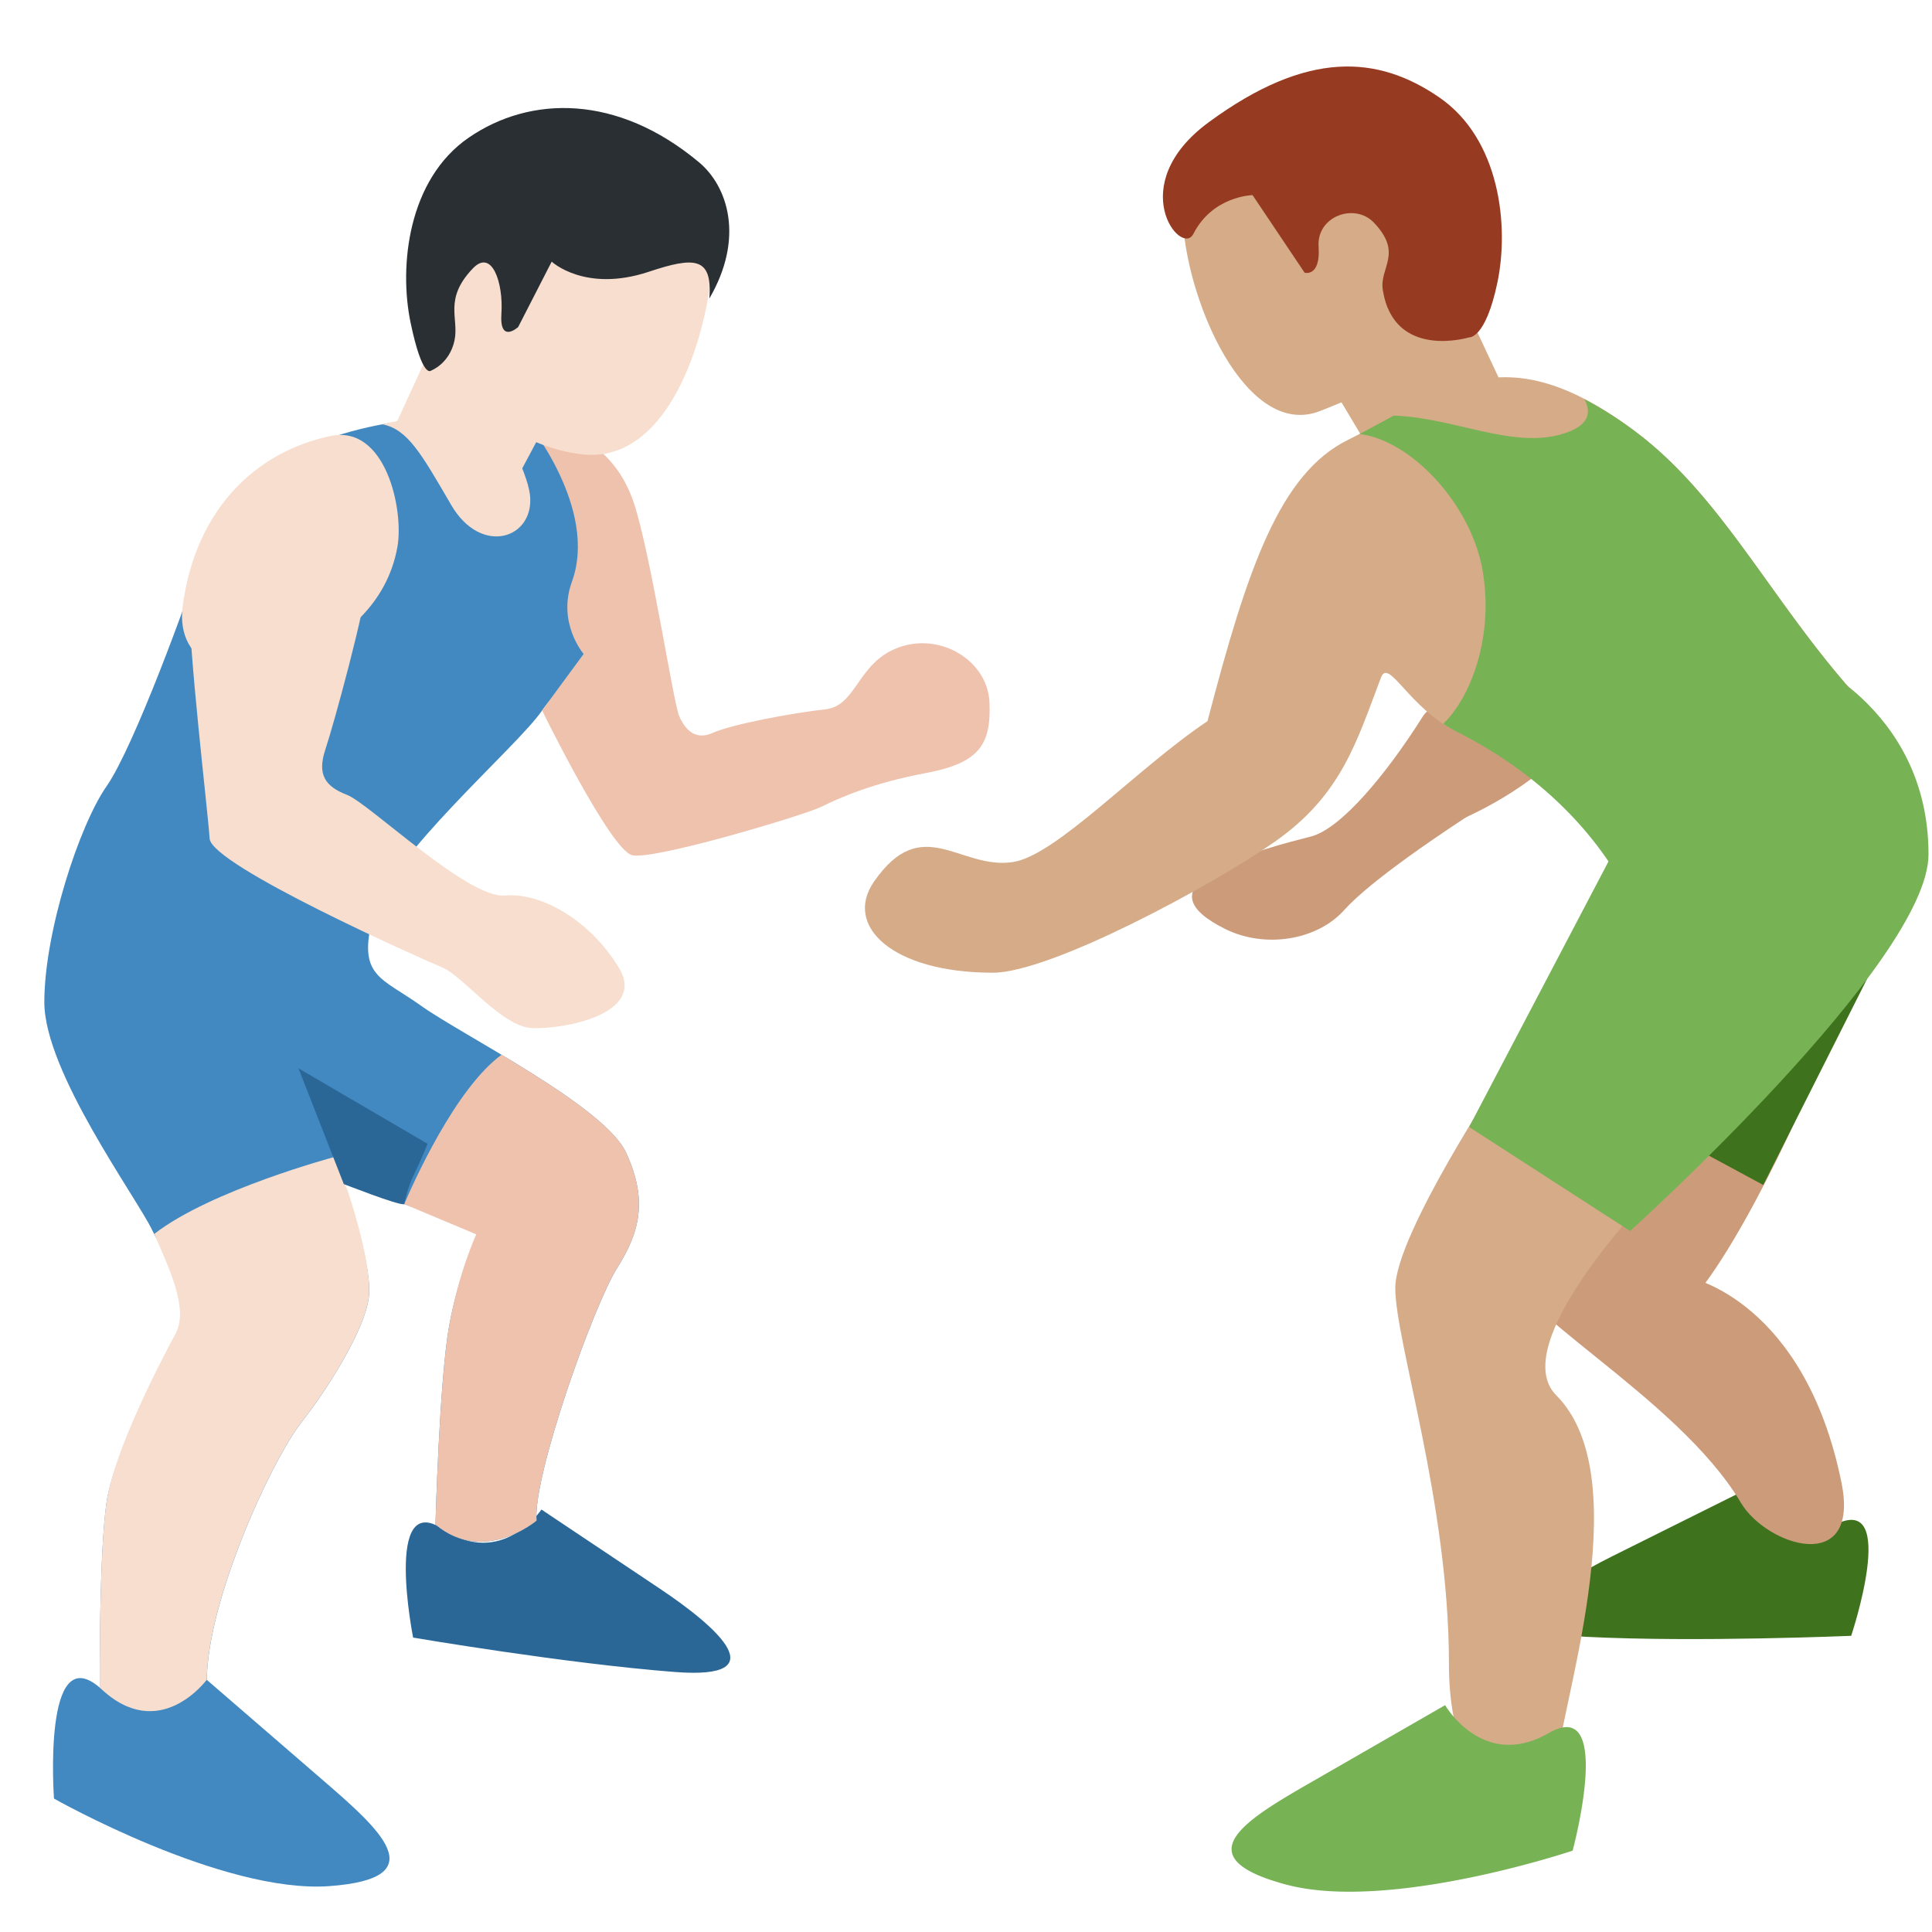 <svg xmlns="http://www.w3.org/2000/svg" viewBox="0 0 36 36"><path fill="#3e721d" d="M32.424 27.812s.59 1.186 1.777.594c1.186-.591.293 2.075.293 2.075s-2.887.123-4.931.019c-1.872-.095-.697-.915.488-1.506z"/><path fill="#cc9b7a" d="M26.506 13.359c-.655 1.039-1.508 2.081-2.078 2.228-.428.111-1.28.317-1.847.663q-.851.518.255 1.063c.737.364 1.703.209 2.208-.352.505-.562 1.834-1.453 2.656-1.981.82-.527-.702-2.401-1.194-1.621"/><path fill="#cc9b7a" d="M26.259 13.863c.287-.48.958-1.044.958-1.044l-.387-2.473 3.029.12s-.421 2.558-.549 3.137c-.127.579-1.305 1.332-2.087 1.666-.781.334-1.285-.869-.964-1.406m5.241 9.949s-3.5-1.299-3.5-.375S31.25 26 32.438 28c.479.808 2.23 1.372 1.875-.375-.687-3.38-2.813-3.813-2.813-3.813"/><path fill="#cc9b7a" d="M28.99 23.447s1.303 1.517 2.135 1.115 2.445-3.768 2.875-5-.491-3.736-1.752-2.104c-1.261 1.634-3.258 5.989-3.258 5.989"/><path fill="#3e721d" d="M35.101 17.623 29 20l3.855 2.08z"/><path fill="#d5ab88" d="M27.999 20s-2 3-2 4 1 4 1 7 2 3 2 2 1.581-5.419 0-7c-1-1 2-4 2-4z"/><path fill="#77b255" d="m29.999 16-2.624 5 3 1.938s5.56-5.017 5.56-7.017c0-2.797-2.497-3.733-2.497-3.733z"/><path fill="#d5ab88" d="m26.995 5.054 1.014 2.162-2.562 1.035-1.057-1.77z"/><path fill="#d5ab88" d="M27.474 4.856c-.178 1.588-1.526 2.277-2.88 2.804-1.291.502-2.363-1.756-2.536-3.333-.175-1.588 1.681-2.8 3.124-2.638s2.47 1.579 2.292 3.167M22.5 13.438c-1.312.875-2.812 2.5-3.625 2.625-.988.152-1.688-.938-2.59.366-.569.822.34 1.696 2.215 1.696 1.079 0 4.091-1.626 5.25-2.438 1.25-.875 1.528-1.867 1.982-3.061.143-.377.518.561 1.393.998 1.45.725 2.438 1.438 3 2.312 2.688-1.438 4.438-3 4.438-3C33 11.188 32.095 9.269 30.5 8.062c-2.521-1.908-3.59-.753-5.382.134-1.267.628-1.868 2.366-2.618 5.242"/><path fill="#77b255" d="M30.062 16.188c2.688-1.438 4.5-3.25 4.5-3.25C33 11.188 32.095 9.269 30.5 8.062a7 7 0 0 0-.978-.625c.125.229.106.47-.334.625-.952.336-2.056-.277-3.219-.318q-.306.17-.637.343c.978.12 2.082 1.323 2.293 2.538.214 1.229-.213 2.361-.731 2.861q.11.076.231.139c1.45.725 2.375 1.687 2.937 2.563m-3.134 15.585s.705 1.226 1.931.52c1.226-.705.445 2.191.445 2.191s-3.417 1.151-5.348.63-.705-1.226.521-1.931z"/><path fill="#963b22" d="M22.529 2.273c1.834-1.344 3.143-1.244 4.286-.461 1.135.777 1.308 2.396 1.087 3.452s-.526 1.022-.526 1.022-1.404.431-1.61-.886c-.065-.417.385-.677-.168-1.254-.356-.371-1.067-.119-1.028.451s-.26.485-.26.485l-.97-1.446s-.743.013-1.103.722c-.226.445-1.31-.912.292-2.085"/><path fill="#2a6797" d="M10.089 28.128s-.736 1.102-1.838.365c-1.102-.736-.553 2.021-.553 2.021s2.849.486 4.889.642c1.869.142.807-.819-.294-1.555z"/><path fill="#4289c1" d="M3.852 31.3s-.924 1.07-1.994.146-.852 2.068-.852 2.068 3.137 1.776 5.132 1.631.925-1.07-.146-1.995z"/><path fill="#4289c1" d="M7.75 7.812c2.732-.311 3.272.58 3.692 1.405.978 1.92-.87 3.333-1.341 4.022-.471.688-2.862 2.717-3.152 3.841-.29 1.123.145 1.123.906 1.667.761.543 3.413 1.863 3.812 2.733.398.869.268 1.457-.167 2.146s-1.574 3.876-1.502 4.709c0 0-.978.833-1.884.073 0 0 .072-2.681.254-3.696.181-1.014.57-1.805.57-1.805l-2.531-.844s.507 1.394.471 2.046-.874 1.908-1.232 2.355c-.58.725-1.774 3.331-1.793 4.836 0 0-.89 1.214-1.994.146 0 0-.017-2.481.127-3.46.145-.978 1.268-3.08 1.522-3.551s-.374-.881-.664-1.497S.826 19.979.826 18.674c0-1.304.652-3.297 1.159-4.022S3.516 11.13 3.76 10.34c.472-1.521 2.069-2.309 3.99-2.528"/><path fill="#f7dece" d="M6.219 21.562s-2.293.614-3.344 1.43c.266.627.649 1.389.396 1.86-.254.471-1.14 2.155-1.285 3.133s-.127 3.46-.127 3.46c1.104 1.069 1.993-.145 1.993-.145.019-1.505 1.213-4.111 1.793-4.836.358-.447 1.196-1.703 1.232-2.355s-.399-1.92-.399-1.92z"/><path fill="#eec2ad" d="M11.667 21.479c-.245-.534-1.337-1.236-2.321-1.825-.864.629-1.653 2.407-1.814 2.783L8.875 23s-.326.697-.507 1.711-.254 3.696-.254 3.696c.906.761 1.884-.073 1.884-.073-.072-.833 1.067-4.021 1.502-4.709s.565-1.276.167-2.146"/><path fill="#f7dece" d="M3.406 11.281c-.156 1.156 1 1.469 2 1.062 1-.406 1.812-1.094 2-2.156.121-.688-.219-2.281-1.25-2.062-1.388.294-2.507 1.358-2.75 3.156"/><path fill="#eec2ad" d="M9.812 7.844c.969.125 1.688.594 2 1.531s.732 3.709.844 3.969c.094.219.281.469.625.312s1.5-.375 2.094-.438c.594-.062.594-.875 1.375-1.156s1.656.25 1.688 1.031c.031.781-.188 1.125-1.188 1.312s-1.625.469-1.938.625-3.125 1-3.531.906-1.68-2.698-1.68-2.698l.774-1.052s-.497-.58-.219-1.344c.5-1.373-.844-2.998-.844-2.998"/><path fill="#f7dece" d="M3.531 11.125c-.036.844.344 4 .375 4.5s3.969 2.25 4.344 2.406 1.094 1.094 1.656 1.125c.563.031 2.156-.25 1.625-1.125s-1.438-1.406-2.125-1.344-2.531-1.719-2.938-1.875c-.406-.156-.562-.375-.406-.844s.75-2.625.812-3.312c.064-.687-3.28-1-3.343.469"/><path fill="#2a6797" d="M7.531 22.438c-.094.031-1.125-.375-1.125-.375l-.844-2.156 2.406 1.406s-.125.312-.25.562-.187.563-.187.563"/><path fill="#f7dece" d="M9.031 7.719c.281.031.793 1.064.844 1.5.094.813-.906 1.156-1.469.188S7.594 8 7.125 7.906c0 0 .5-.125.969-.156s.937-.031.937-.031"/><path fill="#f7dece" d="m8.34 5.804-.965 2.102 2.094 1.313 1-1.875z"/><path fill="#f7dece" d="M7.86 5.606c.178 1.588 1.719 2.737 3.015 2.863 1.446.141 2.213-1.798 2.394-3.429.176-1.588-1.674-2.764-3.117-2.602s-2.47 1.58-2.292 3.168"/><path fill="#292f33" d="M13.024 3.023C11.5 1.75 9.881 1.779 8.738 2.562c-1.135.777-1.308 2.396-1.087 3.452s.38.892.38.892.344-.125.438-.562c.088-.413-.209-.768.343-1.344.356-.371.57.273.531.844s.312.25.312.25l.625-1.219s.622.584 1.812.188c.844-.281 1.188-.281 1.125.5.658-1.125.347-2.089-.193-2.54"/></svg>